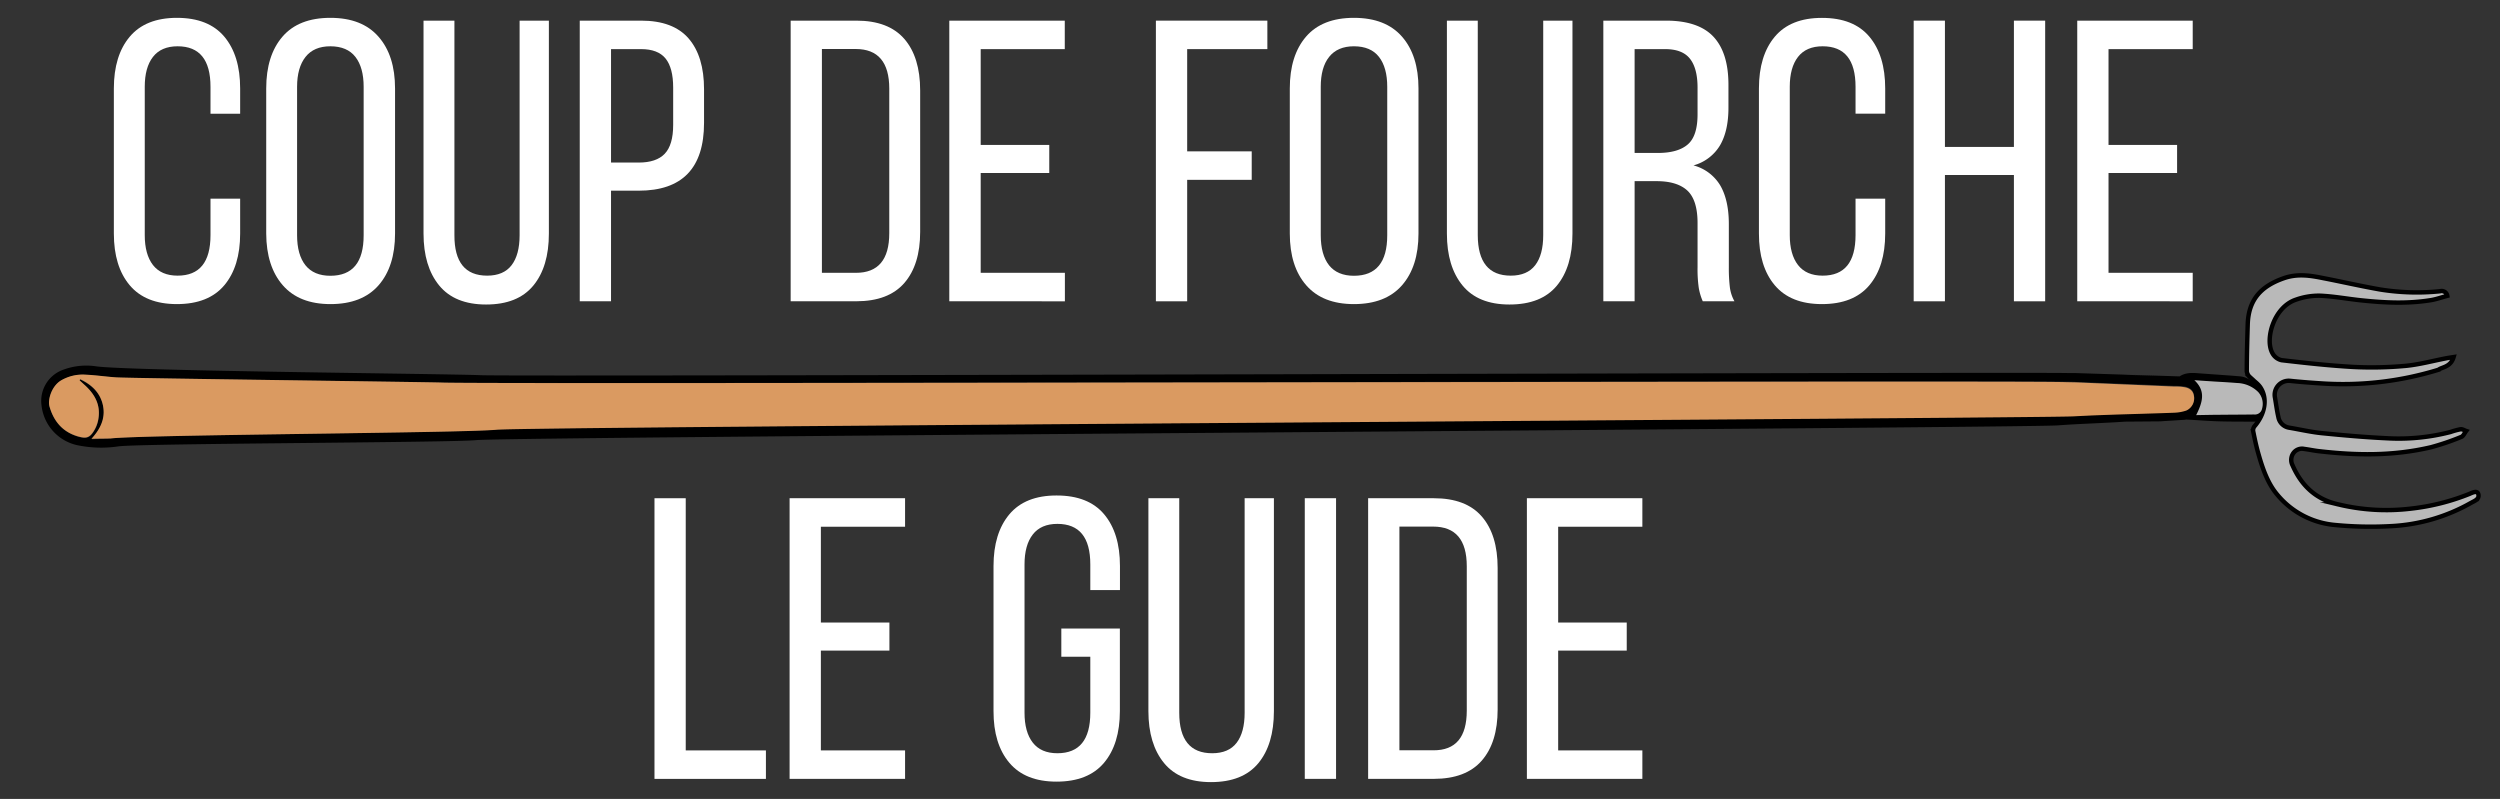 <svg id="Layer_1" data-name="Layer 1" xmlns="http://www.w3.org/2000/svg" viewBox="0 0 848 271"><rect x="0" y="0" width="848" height="271" fill="#333333" stroke="none"/><defs><style>.cls-1{fill:#fff;}.cls-2{fill:#da9a61;}.cls-3,.cls-4{fill:#b9b9b9;}.cls-3{stroke:#000;stroke-miterlimit:10;stroke-width:1.5px;}</style></defs><path class="cls-1" d="M222,169h10.6v85.54h27.2v9.66H222Z"/><path class="cls-1" d="M301.69,220.68H278.44v33.86H307v9.66H267.83V169H307v9.66H278.44v32.5h23.25Z"/><path class="cls-1" d="M374.52,174.44q5.37,6.39,5.37,17.54v8.16H369.83v-8.7q0-13.74-11.16-13.74c-3.72,0-6.5,1.21-8.36,3.61s-2.79,5.78-2.79,10.13v50.32q0,6.53,2.79,10.13c1.86,2.4,4.64,3.61,8.36,3.61q11.16,0,11.16-13.74v-19H360V213.2h19.86v28q0,11.15-5.37,17.54t-16.12,6.39q-10.61,0-16-6.39t-5.37-17.54V192q0-11.14,5.37-17.54t16-6.39Q369.14,168.05,374.52,174.44Z"/><path class="cls-1" d="M411.17,255.5c3.71,0,6.48-1.18,8.29-3.54s2.72-5.76,2.72-10.2V169h9.93v72.22q0,11.28-5.3,17.68t-16.05,6.39q-10.61,0-15.91-6.46t-5.31-17.61V169H400v72.76Q400,255.5,411.17,255.5Z"/><path class="cls-1" d="M453.19,264.2H442.58V169h10.61Z"/><path class="cls-1" d="M502.62,175.19q5.38,6.18,5.38,17.47v48q0,11.16-5.38,17.34t-16.25,6.19h-22.3V169h22.3Q497.26,169,502.62,175.19Zm-5.09,65.89v-49q0-13.47-11.43-13.46H474.68v75.88h11.56Q497.52,254.54,497.53,241.08Z"/><path class="cls-1" d="M551.79,220.68H528.53v33.86h28.56v9.66H517.92V169h39.17v9.66H528.53v32.5h23.26Z"/><path class="cls-1" d="M76.09,12.44Q81.46,18.83,81.46,30v8.57H71.4V29.44q0-13.74-11.15-13.74c-3.72,0-6.51,1.21-8.37,3.61S49.1,25.09,49.1,29.44V79.76q0,6.52,2.78,10.13c1.86,2.4,4.65,3.61,8.37,3.61q11.15,0,11.15-13.74V67.38H81.46V79.22q0,11.15-5.37,17.54T60,103.15q-10.62,0-16-6.39T38.62,79.22V30q0-11.14,5.38-17.54T60,6.05Q70.72,6.05,76.09,12.44Z"/><path class="cls-1" d="M95.81,12.44q5.5-6.39,16.25-6.39t16.32,6.39Q134,18.83,134,30V79.22q0,11.15-5.58,17.54t-16.32,6.39q-10.61,0-16.18-6.39T90.3,79.22V30Q90.3,18.84,95.81,12.44ZM103.63,90q2.85,3.54,8.43,3.54,11.3,0,11.29-13.74V29.44q0-6.53-2.79-10.13t-8.5-3.61q-5.58,0-8.43,3.61t-2.86,10.13V79.76Q100.77,86.42,103.63,90Z"/><path class="cls-1" d="M165.24,93.5c3.71,0,6.48-1.18,8.29-3.54s2.72-5.76,2.72-10.2V7h9.93V79.22q0,11.28-5.3,17.68t-16,6.39q-10.61,0-15.91-6.46t-5.31-17.61V7h10.48V79.76Q154.09,93.5,165.24,93.5Z"/><path class="cls-1" d="M233.58,13.05q5.23,6.06,5.23,17.21V41.68q0,23-22.16,23h-9.39V102.2H196.65V7h20.81Q228.34,7,233.58,13.05Zm-8.1,39.1q2.86-3,2.86-9.79V29.71q0-6.66-2.58-9.86c-1.73-2.13-4.49-3.19-8.3-3.19h-10.2V55.14h9.39C220.63,55.14,223.58,54.15,225.48,52.15Z"/><path class="cls-1" d="M306.74,13.19q5.37,6.18,5.38,17.47v48q0,11.16-5.38,17.34t-16.25,6.19h-22.3V7h22.3Q301.37,7,306.74,13.19Zm-5.1,65.89v-49q0-13.47-11.42-13.46H278.79V92.54h11.56Q301.65,92.54,301.64,79.08Z"/><path class="cls-1" d="M355.91,58.68H332.65V92.54h28.56v9.66H322V7h39.17v9.66H332.65v32.5h23.26Z"/><path class="cls-1" d="M424.58,61H402.69V102.2H392.08V7h37.81v9.66h-27.2V51.34h21.89Z"/><path class="cls-1" d="M443,12.44q5.5-6.39,16.25-6.39t16.32,6.39q5.58,6.39,5.58,17.54V79.22q0,11.15-5.58,17.54t-16.32,6.39q-10.61,0-16.18-6.39T437.5,79.22V30Q437.5,18.84,443,12.44ZM450.83,90c1.91,2.36,4.71,3.54,8.43,3.54q11.3,0,11.29-13.74V29.44q0-6.53-2.79-10.13t-8.5-3.61c-3.72,0-6.52,1.21-8.43,3.61S448,25.09,448,29.44V79.76Q448,86.42,450.83,90Z"/><path class="cls-1" d="M512.44,93.5c3.72,0,6.48-1.18,8.3-3.54s2.72-5.76,2.72-10.2V7h9.92V79.22q0,11.28-5.3,17.68T512,103.29q-10.61,0-15.91-6.46t-5.3-17.61V7h10.47V79.76Q501.29,93.5,512.44,93.5Z"/><path class="cls-1" d="M581.19,12.44q5.1,5.45,5.1,16.32v7.75q0,7.89-2.86,12.79a15.1,15.1,0,0,1-9,6.8A15.1,15.1,0,0,1,583.57,63q2.85,5,2.85,13V90.78a54.52,54.52,0,0,0,.34,6.59,13.15,13.15,0,0,0,1.57,4.83H577.58a19.68,19.68,0,0,1-1.36-4.56,44.8,44.8,0,0,1-.41-7v-15q0-7.75-3.46-11c-2.32-2.13-5.78-3.19-10.41-3.19h-7.48V102.2H543.85V7h21.22Q576.08,7,581.19,12.44ZM572.48,49q3.33-2.85,3.33-10.2V29.71q0-6.53-2.58-9.79c-1.72-2.18-4.53-3.26-8.43-3.26H554.46V51.88h7.89Q569.15,51.88,572.48,49Z"/><path class="cls-1" d="M634.09,12.44q5.37,6.39,5.37,17.54v8.57H629.4V29.44q0-13.74-11.15-13.74c-3.72,0-6.51,1.21-8.37,3.61s-2.79,5.78-2.79,10.13V79.76q0,6.52,2.79,10.13c1.86,2.4,4.65,3.61,8.37,3.61q11.14,0,11.15-13.74V67.38h10.06V79.22q0,11.15-5.37,17.54T618,103.15q-10.61,0-16-6.39t-5.37-17.54V30q0-11.14,5.37-17.54t16-6.39Q628.72,6.05,634.09,12.44Z"/><path class="cls-1" d="M659.72,102.2h-10.6V7h10.6V49.84h23.4V7h10.6v95.2h-10.6V59.36h-23.4Z"/><path class="cls-1" d="M738.47,58.68H715.21V92.54h28.56v9.66H704.6V7h39.17v9.66H715.21v32.5h23.26Z"/><path d="M757.1,127.43l-11.84-.85c-2.07-.15-4.08-.13-5.94,1.09l-17.09-.55,9.08.36c-1.84-.06-4-.12-6.18-.21-1.59-.06-3.17-.12-4.75-.2l-16.49-.53c-.91,0-1.66,0-2.41,0-12.3-.41-526,1.25-538.27.73-11.73-.5-118.85-1.43-130.52-3a22.45,22.45,0,0,0-11.15,1.11,11.21,11.21,0,0,0-7.46,12.07A15.53,15.53,0,0,0,25.9,150.94a39.52,39.52,0,0,0,14.38.45c8.63-1,112.6-1.24,121.25-2.1,11.68-1.15,524.75-4.14,536.46-5,7.61-.57,15.26-.74,22.88-1.27l9.81-.08c1.29,0,2.31,0,3.32-.11,2.29-.13,4.57-.28,6.86-.43.28,0,.56-.1.84-.09,3.8.21,7.6.52,11.4.62,4.15.11,8.38.09,12.48.09H766c.09,0,0,0,.31-.17a4.12,4.12,0,0,0,1.84-2.9c1.24-5.64-3.44-11.83-8.29-12.29M741.66,139a14.62,14.62,0,0,1-4.2.76c-11.36.46-22.73.67-34.08,1.31s-523.74,3.54-534.91,4.63c-11.84,1.16-119,1.71-130.83,3-2.06.23-4.14.2-6.55.3,3.43-3.77,5-7.63,3.67-12.23-1.16-3.94-4-6.34-7.53-8l-.23.35c.5.45,1,.92,1.49,1.36,3.59,3.15,5.82,6.91,4.86,12a11.25,11.25,0,0,1-1.6,4c-1.45,2.25-2.66,2.4-5.28,1.65C21.3,146.57,18.28,143,16.83,138c-.69-2.38.68-6.9,3.79-8.85a14.55,14.55,0,0,1,8.53-2c3.42.15,6.83.67,10.26.88,5,.31,105.37,1.55,110.38,1.73,16.41.6,534.18-.84,550.59-.27,1.4,0,2.8,0,4.2.1q16.41.63,32.8,1.3c1,0,2.1,0,3.15.16,2.22.25,3.42,1.28,3.67,3A4.53,4.53,0,0,1,741.66,139Zm25.55-.4a2.37,2.37,0,0,1-2.62,1.81c-3.71,0-7.43,0-11.15,0-2.57,0-5.14,0-7.94,0,2-4,3.26-7.68-.72-11.3l5.18.4c3,.22,6,.39,9,.67a10.52,10.52,0,0,1,7,3A5.71,5.71,0,0,1,767.21,138.56Z"/><path class="cls-2" d="M31,148.85c3.43-3.77,5-7.62,3.7-12.23-1.15-3.93-4-6.34-7.51-8L27,129c.49.46,1,.93,1.48,1.37,3.58,3.16,5.81,6.93,4.83,12a11,11,0,0,1-1.61,4c-1.46,2.24-2.66,2.39-5.29,1.64-5.15-1.5-8.17-5.08-9.61-10.09-.68-2.38.7-6.9,3.81-8.83a14.59,14.59,0,0,1,8.54-2c3.42.16,6.83.68,10.26.91,5,.32,105.36,1.57,110.37,1.77,16.41.64,534.18-.76,550.59-.15,1.4.05,2.8.05,4.2.1l32.8,1.39c1,0,2.1,0,3.14.17,2.23.25,3.42,1.28,3.67,3.06a4.51,4.51,0,0,1-2.56,4.91,14.16,14.16,0,0,1-4.2.75c-11.35.43-22.73.61-34.07,1.23s-523.75,3.48-534.92,4.54c-11.85,1.13-119,1.65-130.84,2.95C35.52,148.79,33.44,148.75,31,148.85Z"/><path class="cls-3" d="M830.13,100.35c-2,.52-3.74,1.16-5.52,1.45-8.14,1.32-16,.88-23.71.07-4.69-.49-9.29-1.37-14-1.57a23.27,23.27,0,0,0-8.18,1.37c-7.5,2.54-10.56,13.51-7.89,18.17a4.66,4.66,0,0,0,3.1,2.34c8.12.94,16.25,1.85,24.5,2.3a124.35,124.35,0,0,0,17.44-.37c4.59-.41,9.28-1.7,13.93-2.59.76-.15,1.53-.25,2.47-.4-1,3.44-4,3.38-5.14,4.3A110,110,0,0,1,786.66,130c-3.28-.21-6.55-.47-9.79-.81a4.76,4.76,0,0,0-5.2,5.68c.38,2.19.66,4.43,1.15,6.57a4.41,4.41,0,0,0,3.73,3.64c3.68.63,7.32,1.47,11.07,1.85,7.32.73,14.67,1.39,22.09,1.73a69.91,69.91,0,0,0,21.51-2.13,25.7,25.7,0,0,1,3.4-.93c.66-.08,1.26.37,1.9.58-.54.7-1,1.8-1.61,2a84.22,84.22,0,0,1-10.31,3.52c-13.12,3.08-25.72,2.77-38.12,1.33-1.64-.19-3.23-.54-4.86-.75a3.59,3.59,0,0,0-3.67,1.37,4,4,0,0,0-.32,4.18c3.1,7.09,8.1,11.61,15.51,13.26a69.66,69.66,0,0,0,24.62,1.44,75.41,75.41,0,0,0,19.88-5c1.12-.48,2.74-1.32,3.05.25s-1.35,2.15-2.44,2.75a61,61,0,0,1-27.3,7.94A125.73,125.73,0,0,1,791.3,178a28.67,28.67,0,0,1-18.83-10.19c-3.23-3.78-5-8.86-6.45-14-.71-2.46-1.23-5-1.75-7.57a2.21,2.21,0,0,1,.4-1.58c3.65-4.21,4.59-9.44,2.07-13.25-.94-1.42-2.47-2.31-3.63-3.55a3.1,3.1,0,0,1-1-1.93c0-5.3.16-10.61.32-15.93.26-8.52,4.71-13,12.24-15.63,4.77-1.66,9.18-.87,13.52,0,6.42,1.25,12.78,2.71,19.24,3.84a78.39,78.39,0,0,0,20.24.58A1.94,1.94,0,0,1,830.13,100.35Z"/><path class="cls-4" d="M744.94,140.81c2.08-4.19,3.43-8.1-.62-11.85l5.32.36c3.07.2,6.15.34,9.22.6A10.54,10.54,0,0,1,766,133a6,6,0,0,1,1.28,5.67,2.48,2.48,0,0,1-2.71,1.92c-3.82.06-7.64.06-11.46.1C750.45,140.7,747.81,140.76,744.94,140.81Z"/></svg>